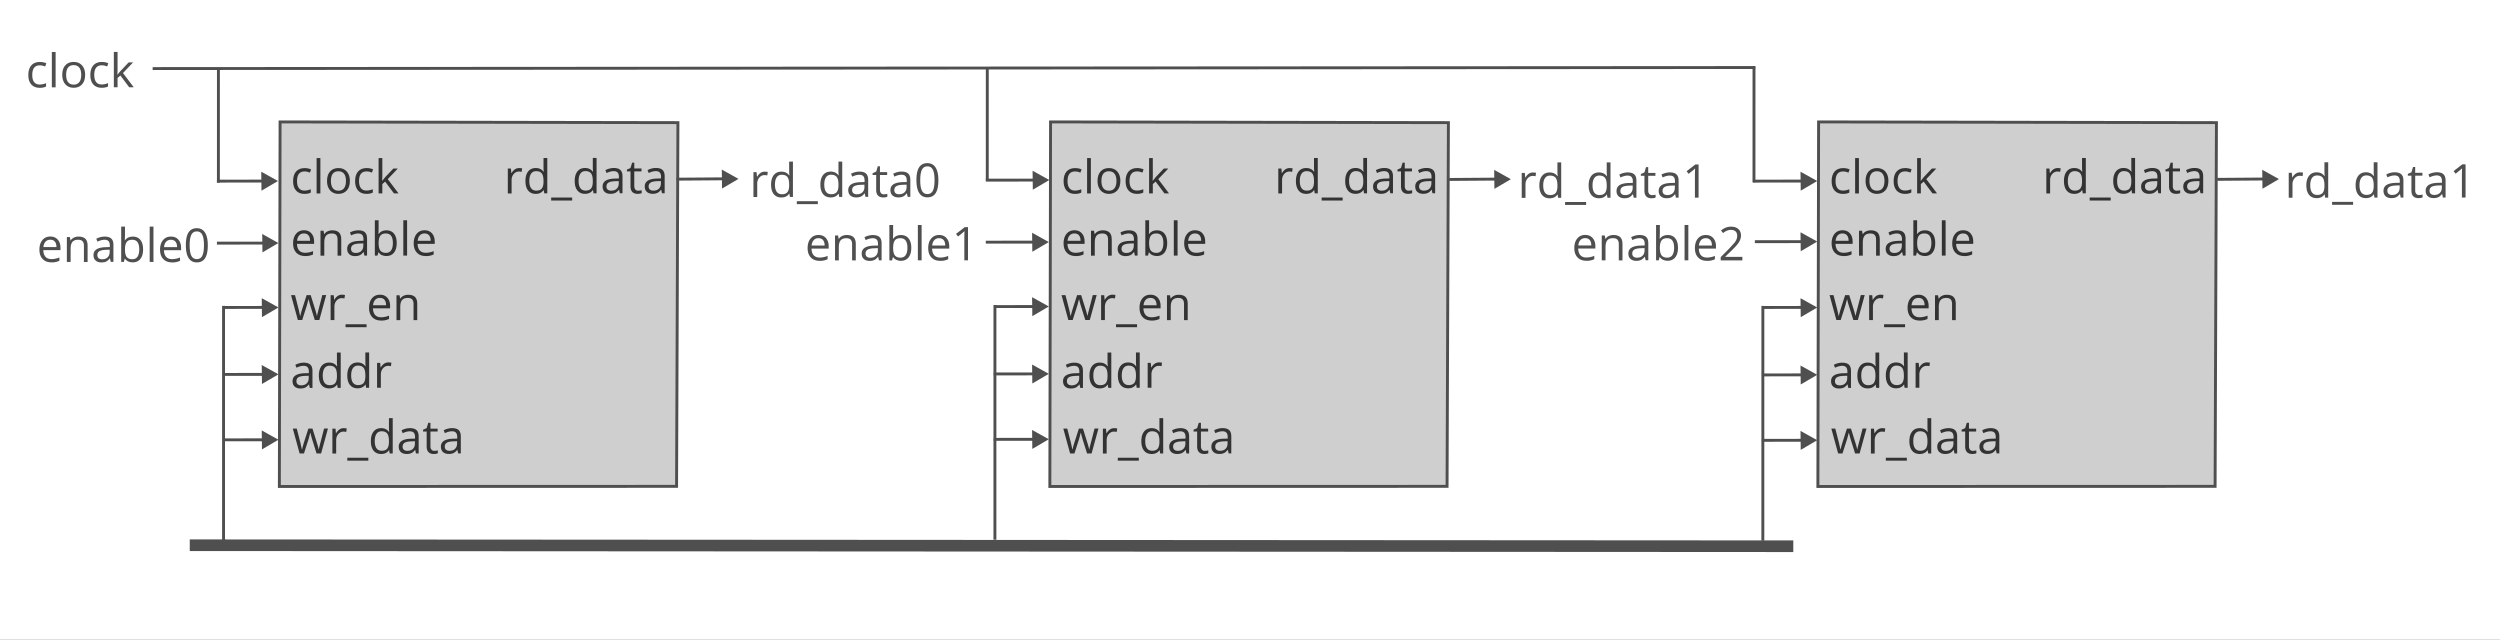 <?xml version="1.0" encoding="UTF-8"?> <svg xmlns="http://www.w3.org/2000/svg" xmlns:xlink="http://www.w3.org/1999/xlink" xmlns:v="https://vecta.io/nano" width="860" height="220"><rect width="100%" height="100%" fill="#808080" stroke="none"/><style>.B{fill:#cfcfcf}.C{stroke:#4f4f4f}.D{fill:#4f4f4f}.E{stroke-width:1.007}</style><path d="M862.28 60.656c-4.625 1.7-6.67 4.27-6.67 8.36.09 4.447 1.6 6.048 9.072 9.784 5.07 2.5 6.582 3.647 6.76 5.337.267 1.334-.267 2.668-1.245 3.38-1.868 1.423-8.183 1.512-11.563.267-2.757-1.067-2.58-1.156-3.38 1.957-.534 2.224-.267 2.5 2.757 3.29 10.673 3.024 19.835-.89 19.835-8.272-.09-4.892-1.6-6.67-9.16-10.318-5.07-2.402-6.493-3.558-6.67-5.248-.623-3.914 5.16-5.87 10.85-3.647 2.046.712 2.313.623 2.846-1.423.356-1.245.267-2.58-.178-3.024-1.6-1.512-9.606-1.78-13.253-.445z"></path><path d="M0 0h860v220H0z" fill="#fff"></path><path d="M96.35 41.937l136.856.25-.463 125.118-136.64.046.247-125.414z" class="B C E"></path><g fill="#333"><use xlink:href="#B"></use><use xlink:href="#C"></use><use xlink:href="#D"></use><use xlink:href="#E"></use><use xlink:href="#F"></use><use xlink:href="#G"></use></g><path d="M361.396 41.937l136.856.25-.463 125.118-136.64.046.247-125.414z" class="B C E"></path><g fill="#333"><use xlink:href="#B" x="265.047"></use><use xlink:href="#C" x="265.047"></use><use xlink:href="#D" x="265.047"></use><path d="M371.614 133.465l-.26-1.22h-.06c-.427.54-.853.903-1.28 1.1-.42.193-.95.3-1.6.3-.847 0-1.5-.22-2-.66-.487-.44-.73-1.063-.73-1.87 0-1.727 1.383-2.633 4.15-2.72l1.46-.04v-.53c0-.673-.147-1.17-.44-1.5-.287-.32-.747-.48-1.38-.48-.713 0-1.523.217-2.43.65l-.4-1c.42-.227.88-.407 1.38-.54.507-.127 1-.2 1.5-.2 1.027 0 1.783.227 2.27.68.493.453.74 1.18.74 2.18v5.84h-.96m-2.93-.9c.807 0 1.44-.223 1.9-.67.46-.44.7-1.06.7-1.86v-.77l-1.3.05c-1.033.04-1.777.2-2.23.48-.46.287-.7.73-.7 1.33 0 .467.143.823.43 1.07s.683.37 1.2.37zm12.385-.24H381c-.6.873-1.493 1.3-2.68 1.3-1.12 0-1.993-.383-2.62-1.15-.62-.767-.93-1.857-.93-3.27s.313-2.5.94-3.3c.62-.78 1.5-1.17 2.6-1.17 1.16 0 2.05.423 2.67 1.27h.1l-.06-.62-.03-.6v-3.5h1.3v12.16h-1.05l-.18-1.15m-2.6.22c.887 0 1.53-.24 1.93-.72.393-.487.6-1.263.6-2.33v-.28c0-1.213-.2-2.08-.6-2.6-.407-.513-1.053-.77-1.94-.77-.76 0-1.34.293-1.74.88-.407.593-.6 1.43-.6 2.5 0 1.093.2 1.917.6 2.47.407.56.997.84 1.77.84zm12.39-.22h-.07c-.6.873-1.493 1.3-2.68 1.3-1.12 0-1.993-.383-2.62-1.15-.62-.767-.93-1.857-.93-3.27s.313-2.5.94-3.3c.62-.78 1.5-1.17 2.6-1.17 1.16 0 2.05.423 2.67 1.27h.1l-.06-.62-.03-.6v-3.5h1.3v12.16h-1.05l-.18-1.15m-2.6.22c.887 0 1.53-.24 1.93-.72.393-.487.6-1.263.6-2.33v-.28c0-1.213-.2-2.08-.6-2.6-.407-.513-1.053-.77-1.94-.77-.76 0-1.34.293-1.74.88-.407.593-.6 1.43-.6 2.5 0 1.093.2 1.917.6 2.47.407.56.997.84 1.77.84zm10.47-7.8c.38 0 .72.03 1.02.1l-.17 1.2c-.36-.08-.673-.12-.94-.12-.693 0-1.287.28-1.78.84-.493.567-.74 1.27-.74 2.1v4.6h-1.3v-8.56h1.07l.14 1.58h.07c.313-.553.693-.983 1.14-1.3a2.63 2.63 0 0 1 1.48-.45z"></path><use xlink:href="#F" x="265.046"></use><use xlink:href="#G" x="265.047"></use></g><path d="M625.6 41.937l136.856.25-.463 125.118-136.64.046.247-125.414z" class="B C E"></path><g fill="#333"><use xlink:href="#B" x="529.251"></use><use xlink:href="#C" x="529.251"></use><use xlink:href="#D" x="529.251"></use><use xlink:href="#E" x="529.251"></use><use xlink:href="#F" x="529.25"></use><use xlink:href="#G" x="529.251"></use></g><g class="B C"><path d="M232.727 61.632l16.553-.125m92.724 43.956l16.928-.02m-17.095 23.197l16.928-.02m-16.928 22.52l16.928-.02M76.92 105.767l16.928-.02m-17.094 23.06l16.928-.02m-16.928 22.52l16.928-.02m512.572-45.52l16.928-.02m-17.095 23.227l16.928-.02m-16.928 22.52l16.928-.02m-20.01-89.147l17.595-.02m-281.484-.313l16.928-.02" paint-order="stroke"></path><path d="M74.62 62.307l16.928-.02M76.9 185.977v-80.762m265.35 80.465l.01-80.762m264.157 81.094l.01-80.762" paint-order="stroke"></path></g><g class="D"><use xlink:href="#H"></use><use xlink:href="#H" y="23.15"></use><use xlink:href="#H" y="45.65"></use><use xlink:href="#H" x="-264.333" y="-0.35"></use><use xlink:href="#H" x="-264.333" y="22.818"></use><use xlink:href="#H" x="-264.333" y="45.318"></use><use xlink:href="#H" x="-529.333" y="-0.015"></use><use xlink:href="#H" x="-529.333" y="22.985"></use><use xlink:href="#H" x="-529.333" y="45.485"></use><use xlink:href="#H" y="-22.682"></use><use xlink:href="#H" y="-43.515"></use><path d="M519.737 61.638L514 58.442l.075 6.524 5.67-3.328m-265.7-.1L248.3 58.34l.075 6.524 5.67-3.328"></path><use xlink:href="#H" x="-264.166" y="-43.85"></use><use xlink:href="#H" x="-264.333" y="-22.515"></use><use xlink:href="#H" x="-529.5" y="-43.515"></use><path d="M95.787 83.598l-5.58-3.103.073 6.334 5.505-3.23M263.1 59.064a5.23 5.23 0 0 1 1.02.09l-.17 1.2c-.36-.08-.673-.12-.94-.12-.693 0-1.287.28-1.78.84-.493.567-.74 1.27-.74 2.1v4.6h-1.3v-8.56h1.07l.14 1.58h.07c.313-.553.693-.983 1.14-1.3a2.63 2.63 0 0 1 1.48-.45zm8.45 7.57h-.07c-.6.873-1.493 1.3-2.68 1.3-1.12 0-1.993-.383-2.62-1.15-.62-.767-.93-1.857-.93-3.27s.313-2.5.94-3.3c.62-.78 1.5-1.17 2.6-1.17 1.16 0 2.05.423 2.67 1.27h.1l-.06-.62-.03-.6v-3.5h1.3v12.16h-1.05l-.18-1.15m-2.6.22c.887 0 1.53-.24 1.93-.72.393-.487.6-1.263.6-2.33v-.28c0-1.213-.2-2.08-.6-2.6-.407-.513-1.053-.77-1.94-.77-.76 0-1.34.293-1.74.88-.407.593-.6 1.43-.6 2.5 0 1.093.2 1.917.6 2.47.407.56.997.84 1.77.84zm12.4 3.4h-7.23v-1.02h7.23v1.02zm7.17-3.6h-.07c-.6.873-1.493 1.3-2.68 1.3-1.12 0-1.993-.383-2.62-1.15-.62-.767-.93-1.857-.93-3.27s.313-2.5.94-3.3c.62-.78 1.5-1.17 2.6-1.17 1.16 0 2.05.423 2.67 1.27h.1l-.06-.62-.03-.6v-3.5h1.3v12.16h-1.05l-.18-1.15m-2.6.22c.887 0 1.53-.24 1.93-.72.393-.487.6-1.263.6-2.33v-.28c0-1.213-.2-2.08-.6-2.6-.407-.513-1.053-.77-1.94-.77-.76 0-1.34.293-1.74.88-.407.593-.6 1.43-.6 2.5 0 1.093.2 1.917.6 2.47.407.56.997.84 1.77.84zm11.83.93l-.26-1.22h-.06c-.427.54-.853.903-1.28 1.1-.42.193-.95.3-1.6.3-.847 0-1.5-.22-2-.66-.487-.44-.73-1.063-.73-1.87 0-1.727 1.383-2.633 4.15-2.72l1.46-.04v-.53c0-.673-.147-1.17-.44-1.5-.287-.32-.747-.48-1.38-.48-.713 0-1.523.217-2.43.65l-.4-1c.42-.227.88-.407 1.38-.54.507-.127 1-.2 1.5-.2 1.027 0 1.783.227 2.27.68.493.453.74 1.18.74 2.18v5.84h-.96m-2.93-.9c.807 0 1.44-.223 1.9-.67.46-.44.7-1.06.7-1.86v-.77l-1.3.05c-1.033.04-1.777.2-2.23.48-.46.287-.7.73-.7 1.33 0 .467.143.823.43 1.07s.683.37 1.2.37zm9.325 0a4.27 4.27 0 0 0 .66-.05l.5-.1v1c-.14.067-.347.123-.62.17a4.4 4.4 0 0 1-.74.07c-1.653 0-2.48-.873-2.48-2.62v-5.1h-1.23v-.63l1.23-.54.55-1.83h.75v2h2.48v1h-2.48v5.03c0 .52.12.917.36 1.2.247.28.583.42 1 .42zm8.146.9l-.26-1.22h-.06c-.427.54-.853.903-1.28 1.1-.42.193-.95.3-1.6.3-.847 0-1.5-.22-2-.66-.487-.44-.73-1.063-.73-1.87 0-1.727 1.383-2.633 4.15-2.72l1.46-.04v-.53c0-.673-.147-1.17-.44-1.5-.287-.32-.747-.48-1.38-.48-.713 0-1.523.217-2.43.65l-.4-1c.42-.227.88-.407 1.38-.54.507-.127 1-.2 1.5-.2 1.027 0 1.783.227 2.27.68.493.453.74 1.18.74 2.18v5.84h-.96m-2.93-.9c.807 0 1.44-.223 1.9-.67.46-.44.7-1.06.7-1.86v-.77l-1.3.05c-1.033.04-1.777.2-2.23.48-.46.287-.7.73-.7 1.33 0 .467.143.823.43 1.07s.683.37 1.2.37zm13.535-4.82c0 1.973-.3 3.45-.93 4.43-.627.973-1.58 1.46-2.86 1.46-1.227 0-2.16-.5-2.8-1.5s-.96-2.463-.96-4.4c0-1.987.3-3.463.93-4.43.62-.96 1.563-1.44 2.83-1.44 1.24 0 2.183.503 2.83 1.5.64 1 .96 2.453.96 4.36m-6.24 0c0 1.667.197 2.877.6 3.63.387.76 1.007 1.14 1.86 1.14.867 0 1.493-.383 1.88-1.15.387-.773.58-1.98.58-3.62s-.193-2.84-.58-3.6c-.387-.767-1.013-1.15-1.88-1.15-.853 0-1.473.377-1.86 1.13-.393.753-.6 1.96-.6 3.62zm-34.64 27.736c-1.267 0-2.263-.387-3-1.16s-1.1-1.843-1.1-3.2c0-1.38.34-2.477 1.02-3.3s1.593-1.22 2.74-1.22c1.073 0 1.92.353 2.54 1.06.627.707.94 1.637.94 2.8v.82h-5.9c.027 1.007.28 1.77.76 2.3.487.52 1.167.78 2.04.78.92 0 1.83-.2 2.73-.57v1.15c-.453.2-.887.343-1.3.43-.407.087-.9.13-1.48.13m-.35-7.8c-.687 0-1.233.223-1.64.67-.413.447-.657 1.067-.73 1.86h4.48c0-.82-.183-1.447-.55-1.88-.36-.433-.88-.65-1.56-.65zm11.563 7.63v-5.54c0-.7-.157-1.22-.47-1.56-.32-.347-.817-.52-1.5-.52-.9 0-1.557.243-1.97.73-.42.487-.63 1.287-.63 2.4v4.5h-1.3V81h1.05l.2 1.17h.06a2.68 2.68 0 0 1 1.12-.98 3.61 3.61 0 0 1 1.6-.35c1.033 0 1.8.25 2.33.75.52.493.78 1.287.78 2.38v5.6h-1.3zm9.227 0l-.26-1.22h-.06c-.427.54-.853.903-1.28 1.1-.42.193-.95.3-1.6.3-.847 0-1.5-.22-2-.66-.487-.44-.73-1.063-.73-1.87 0-1.727 1.383-2.633 4.15-2.72l1.46-.04v-.53c0-.673-.147-1.17-.44-1.5-.287-.32-.747-.48-1.38-.48-.713 0-1.523.217-2.43.65l-.4-1c.42-.227.88-.407 1.38-.54.507-.127 1-.2 1.5-.2 1.027 0 1.783.227 2.27.68.493.453.74 1.18.74 2.18v5.84h-.96m-2.93-.9c.807 0 1.44-.223 1.9-.67.46-.44.7-1.06.7-1.86v-.77l-1.3.05c-1.033.04-1.777.2-2.23.48-.46.287-.7.73-.7 1.33 0 .467.143.823.43 1.07s.683.37 1.2.37zm10.545-7.8c1.127 0 2 .383 2.62 1.15s.93 1.853.93 3.26-.313 2.5-.94 3.28-1.497 1.17-2.6 1.17c-.56 0-1.07-.103-1.53-.3s-.847-.523-1.16-.95h-.1l-.28 1.1h-.92V77.4h1.3v2.96l-.06 1.78h.06c.607-.853 1.503-1.28 2.7-1.28m-.2 1.08c-.887 0-1.523.253-1.9.76-.393.513-.6 1.37-.6 2.57 0 1.207.2 2.067.6 2.58.407.52 1.05.78 1.93.78.8 0 1.393-.3 1.78-.87.393-.58.6-1.413.6-2.5 0-1.12-.197-1.953-.6-2.5-.387-.547-1-.82-1.8-.82zm7.3 7.62h-1.3V77.4h1.3v12.16zm6.365.16c-1.267 0-2.263-.387-3-1.16s-1.1-1.843-1.1-3.2c0-1.38.34-2.477 1.02-3.3s1.593-1.22 2.74-1.22c1.073 0 1.92.353 2.54 1.06.627.707.94 1.637.94 2.8v.82h-5.9c.027 1.007.28 1.77.76 2.3.487.52 1.167.78 2.04.78.92 0 1.83-.2 2.73-.57v1.15c-.453.2-.887.343-1.3.43-.407.087-.9.13-1.48.13m-.35-7.8c-.687 0-1.233.223-1.64.67-.413.447-.657 1.067-.73 1.86h4.48c0-.82-.183-1.447-.55-1.88-.36-.433-.88-.65-1.56-.65zM333 89.56h-1.27v-8.14l.06-1.92-.36.34-1.86 1.52-.7-.9 3.02-2.33h1.1v11.42z"></path></g><path d="M65.275 187.556l551.62.35" stroke-width="4" paint-order="stroke" class="B C"></path><path d="M545.664 89.7c-1.267 0-2.263-.387-3-1.16s-1.1-1.843-1.1-3.2c0-1.38.34-2.477 1.02-3.3s1.593-1.22 2.74-1.22c1.073 0 1.92.353 2.54 1.06.627.707.94 1.637.94 2.8v.82h-5.9c.027 1.007.28 1.77.76 2.3.487.52 1.167.78 2.04.78.92 0 1.83-.2 2.73-.57v1.15c-.453.2-.887.343-1.3.43-.407.087-.9.13-1.48.13m-.35-7.8c-.687 0-1.233.223-1.64.67-.413.447-.657 1.067-.73 1.86h4.48c0-.82-.183-1.447-.55-1.88-.36-.433-.88-.65-1.56-.65zm11.563 7.63v-5.54c0-.7-.157-1.22-.47-1.56-.32-.347-.817-.52-1.5-.52-.9 0-1.557.243-1.97.73-.42.487-.63 1.287-.63 2.4v4.5h-1.3V81h1.05l.2 1.17h.06a2.68 2.68 0 0 1 1.12-.98 3.61 3.61 0 0 1 1.6-.35c1.033 0 1.8.25 2.33.75.52.493.78 1.287.78 2.38v5.6h-1.3zm9.227 0l-.26-1.22h-.06c-.427.54-.853.903-1.28 1.1-.42.193-.95.3-1.6.3-.847 0-1.5-.22-2-.66-.487-.44-.73-1.063-.73-1.87 0-1.727 1.383-2.633 4.15-2.72l1.46-.04v-.53c0-.673-.147-1.17-.44-1.5-.287-.32-.747-.48-1.38-.48-.713 0-1.523.217-2.43.65l-.4-1c.42-.227.88-.407 1.38-.54.507-.127 1-.2 1.5-.2 1.027 0 1.783.227 2.27.68.493.453.74 1.18.74 2.18v5.84h-.96m-2.93-.9c.807 0 1.44-.223 1.9-.67.46-.44.7-1.06.7-1.86v-.77l-1.3.05c-1.033.04-1.777.2-2.23.48-.46.287-.7.73-.7 1.33 0 .467.143.823.43 1.07s.683.37 1.2.37zm10.545-7.8c1.127 0 2 .383 2.62 1.15s.93 1.853.93 3.26-.313 2.5-.94 3.28-1.497 1.17-2.6 1.17c-.56 0-1.07-.103-1.53-.3s-.847-.523-1.16-.95h-.1l-.28 1.1h-.92V77.4h1.3v2.96l-.06 1.78h.06c.607-.853 1.503-1.28 2.7-1.28m-.2 1.08c-.887 0-1.523.253-1.9.76-.393.513-.6 1.37-.6 2.57 0 1.207.2 2.067.6 2.58.407.52 1.05.78 1.93.78.8 0 1.393-.3 1.78-.87.393-.58.6-1.413.6-2.5 0-1.12-.197-1.953-.6-2.5-.387-.547-1-.82-1.8-.82zm7.3 7.62h-1.3V77.4h1.3v12.16zm6.365.16c-1.267 0-2.263-.387-3-1.16s-1.1-1.843-1.1-3.2c0-1.38.34-2.477 1.02-3.3s1.593-1.22 2.74-1.22c1.073 0 1.92.353 2.54 1.06.627.707.94 1.637.94 2.8v.82h-5.9c.027 1.007.28 1.77.76 2.3.487.52 1.167.78 2.04.78.92 0 1.83-.2 2.73-.57v1.15c-.453.2-.887.343-1.3.43-.407.087-.9.13-1.48.13m-.35-7.8c-.687 0-1.233.223-1.64.67-.413.447-.657 1.067-.73 1.86h4.48c0-.82-.183-1.447-.55-1.88-.36-.433-.88-.65-1.56-.65zm12.623 7.63h-7.5v-1.12l3-3.02 1.8-2c.293-.393.513-.777.66-1.15a3.28 3.28 0 0 0 .22-1.21c0-.613-.187-1.097-.56-1.45-.367-.36-.88-.54-1.54-.54-.473 0-.92.08-1.34.24-.427.153-.9.437-1.42.85l-.7-.88c1.053-.88 2.2-1.32 3.44-1.32 1.073 0 1.913.277 2.52.83.607.547.9 1.283.9 2.2 0 .727-.2 1.443-.6 2.15-.407.707-1.17 1.603-2.3 2.7l-2.5 2.44v.07h5.88v1.2zm-72.035-30.224a5.23 5.23 0 0 1 1.02.09l-.17 1.2c-.36-.08-.673-.12-.94-.12-.693 0-1.287.28-1.78.84-.493.567-.74 1.27-.74 2.1v4.6h-1.3v-8.56h1.07l.14 1.58h.07c.313-.553.693-.983 1.14-1.3a2.63 2.63 0 0 1 1.48-.45zm8.45 7.57h-.07c-.6.873-1.493 1.3-2.68 1.3-1.12 0-1.993-.383-2.62-1.15-.62-.767-.93-1.857-.93-3.27s.313-2.5.94-3.3c.62-.78 1.5-1.17 2.6-1.17 1.16 0 2.05.423 2.67 1.27h.1l-.06-.62-.03-.6v-3.5h1.3v12.16H536l-.18-1.15m-2.6.22c.887 0 1.53-.24 1.93-.72.393-.487.6-1.263.6-2.33v-.28c0-1.213-.2-2.08-.6-2.6-.407-.513-1.053-.77-1.94-.77-.76 0-1.34.293-1.74.88-.407.593-.6 1.43-.6 2.5 0 1.093.2 1.917.6 2.47.407.56.997.84 1.77.84zm12.4 3.4h-7.23v-1.02h7.23v1.02zm7.17-3.6h-.07c-.6.873-1.493 1.3-2.68 1.3-1.12 0-1.993-.383-2.62-1.15-.62-.767-.93-1.857-.93-3.27s.313-2.5.94-3.3c.62-.78 1.5-1.17 2.6-1.17 1.16 0 2.05.423 2.67 1.27h.1l-.06-.62-.03-.6v-3.5h1.3v12.16h-1.05l-.18-1.15m-2.6.22c.887 0 1.53-.24 1.93-.72.393-.487.6-1.263.6-2.33v-.28c0-1.213-.2-2.08-.6-2.6-.407-.513-1.053-.77-1.94-.77-.76 0-1.34.293-1.74.88-.407.593-.6 1.43-.6 2.5 0 1.093.2 1.917.6 2.47.407.56.997.84 1.77.84zm11.83.93l-.26-1.22h-.06c-.427.54-.853.903-1.28 1.1-.42.193-.95.3-1.6.3-.847 0-1.5-.22-2-.66-.487-.44-.73-1.063-.73-1.87 0-1.727 1.383-2.633 4.15-2.72l1.46-.04v-.53c0-.673-.147-1.17-.44-1.5-.287-.32-.747-.48-1.38-.48-.713 0-1.523.217-2.43.65l-.4-1c.42-.227.88-.407 1.38-.54.507-.127 1-.2 1.5-.2 1.027 0 1.783.227 2.27.68.493.453.74 1.18.74 2.18v5.84h-.96m-2.93-.9c.807 0 1.44-.223 1.9-.67.46-.44.7-1.06.7-1.86v-.77l-1.3.05c-1.033.04-1.777.2-2.23.48-.46.287-.7.73-.7 1.33 0 .467.143.823.43 1.07s.683.37 1.2.37zm9.325 0a4.27 4.27 0 0 0 .66-.05l.5-.1v1c-.14.067-.347.123-.62.17a4.4 4.4 0 0 1-.74.07c-1.653 0-2.48-.873-2.48-2.62v-5.1h-1.23v-.63l1.23-.54.55-1.83h.75v2h2.48v1h-2.48v5.03c0 .52.12.917.36 1.2.247.28.583.42 1 .42zm8.146.9l-.26-1.22h-.06c-.427.54-.853.903-1.28 1.1-.42.193-.95.3-1.6.3-.847 0-1.5-.22-2-.66-.487-.44-.73-1.063-.73-1.87 0-1.727 1.383-2.633 4.15-2.72l1.46-.04v-.53c0-.673-.147-1.17-.44-1.5-.287-.32-.747-.48-1.38-.48-.713 0-1.523.217-2.43.65l-.4-1c.42-.227.88-.407 1.38-.54.507-.127 1-.2 1.5-.2 1.027 0 1.783.227 2.27.68.493.453.74 1.18.74 2.18v5.84h-.96m-2.93-.9c.807 0 1.44-.223 1.9-.67.46-.44.7-1.06.7-1.86v-.77l-1.3.05c-1.033.04-1.777.2-2.23.48-.46.287-.7.73-.7 1.33 0 .467.143.823.43 1.07s.683.37 1.2.37zm10.775.9h-1.27v-8.14l.06-1.92-.36.34-1.86 1.52-.7-.9 3.02-2.33h1.1v11.42z" class="D"></path><g class="B C"><path d="M339.115 83.307l16.928-.02m142.45-21.554l16.553-.125" paint-order="stroke"></path><path d="M603.67 83.14l16.928-.02m-545.978.52l16.928-.02" paint-order="stroke"></path></g><g class="D"><path d="M17.663 90.248c-1.267 0-2.263-.387-3-1.16-.733-.773-1.1-1.843-1.1-3.2 0-1.38.34-2.477 1.02-3.3s1.593-1.22 2.74-1.22c1.073 0 1.92.353 2.54 1.06.627.707.94 1.637.94 2.8v.82h-5.9c.027 1.007.28 1.77.76 2.3.487.52 1.167.78 2.04.78.92 0 1.83-.2 2.73-.57v1.15c-.453.2-.887.343-1.3.43-.407.087-.9.13-1.48.13m-.35-7.8c-.687 0-1.233.223-1.64.67-.413.447-.657 1.067-.73 1.86h4.48c0-.82-.183-1.447-.55-1.88-.36-.433-.88-.65-1.56-.65zm11.563 7.63v-5.54c0-.7-.157-1.22-.47-1.56-.32-.347-.817-.52-1.5-.52-.9 0-1.557.243-1.97.73-.42.487-.63 1.287-.63 2.4v4.5h-1.3v-8.56h1.05l.2 1.17h.06a2.68 2.68 0 0 1 1.12-.98 3.61 3.61 0 0 1 1.6-.35c1.033 0 1.8.25 2.33.75.52.493.78 1.287.78 2.38v5.6h-1.3zm9.227 0l-.26-1.22h-.06c-.427.54-.853.903-1.28 1.1-.42.193-.95.3-1.6.3-.847 0-1.5-.22-2-.66-.487-.44-.73-1.063-.73-1.87 0-1.727 1.383-2.633 4.15-2.72l1.46-.04v-.53c0-.673-.147-1.17-.44-1.5-.287-.32-.747-.48-1.38-.48-.713 0-1.523.217-2.43.65l-.4-1c.42-.227.88-.407 1.38-.54.507-.127 1-.2 1.5-.2 1.027 0 1.783.227 2.27.68.493.453.74 1.18.74 2.18v5.84h-.96m-2.93-.9c.807 0 1.44-.223 1.9-.67.46-.44.7-1.06.7-1.86v-.77l-1.3.05c-1.033.04-1.777.2-2.23.48-.46.287-.7.73-.7 1.33 0 .467.143.823.43 1.07s.683.37 1.2.37zm10.545-7.8c1.127 0 2 .383 2.62 1.15s.93 1.853.93 3.26-.313 2.5-.94 3.28-1.497 1.17-2.6 1.17c-.56 0-1.07-.103-1.53-.3s-.847-.523-1.16-.95h-.1l-.28 1.1h-.92v-12.16h1.3v2.96l-.06 1.78h.06c.607-.853 1.503-1.28 2.7-1.28m-.2 1.08c-.887 0-1.523.253-1.9.76-.393.513-.6 1.37-.6 2.57 0 1.207.2 2.067.6 2.58.407.52 1.05.78 1.93.78.8 0 1.393-.3 1.78-.87.393-.58.6-1.413.6-2.5 0-1.12-.197-1.953-.6-2.5-.387-.547-1-.82-1.8-.82zm7.3 7.62h-1.3v-12.16h1.3v12.16zm6.365.16c-1.267 0-2.263-.387-3-1.16-.733-.773-1.1-1.843-1.1-3.2 0-1.38.34-2.477 1.02-3.3s1.593-1.22 2.74-1.22c1.073 0 1.92.353 2.54 1.06.627.707.94 1.637.94 2.8v.82h-5.9c.027 1.007.28 1.77.76 2.3.487.52 1.167.78 2.04.78.92 0 1.83-.2 2.73-.57v1.15c-.453.2-.887.343-1.3.43-.407.087-.9.13-1.48.13m-.35-7.8c-.687 0-1.233.223-1.64.67-.413.447-.657 1.067-.73 1.86h4.48c0-.82-.183-1.447-.55-1.88-.36-.433-.88-.65-1.56-.65zm12.683 1.9c0 1.973-.3 3.45-.93 4.43-.627.973-1.58 1.46-2.86 1.46-1.227 0-2.16-.5-2.8-1.5s-.96-2.463-.96-4.4c0-1.987.3-3.463.93-4.43.62-.96 1.563-1.44 2.83-1.44 1.24 0 2.183.503 2.83 1.5.64 1 .96 2.453.96 4.36m-6.24 0c0 1.667.197 2.877.6 3.63.387.76 1.007 1.14 1.86 1.14.867 0 1.493-.383 1.88-1.15.387-.773.58-1.98.58-3.62s-.193-2.84-.58-3.6c-.387-.767-1.013-1.15-1.88-1.15-.853 0-1.473.377-1.86 1.13-.393.753-.6 1.96-.6 3.62z"></path><use xlink:href="#H" x="158.838" y="-44.178"></use><path d="M791.233 59.3a5.23 5.23 0 0 1 1.02.09l-.17 1.2c-.36-.08-.673-.12-.94-.12-.693 0-1.287.28-1.78.84-.493.567-.74 1.27-.74 2.1v4.6h-1.3v-8.56h1.07l.14 1.58h.07c.313-.553.693-.983 1.14-1.3a2.63 2.63 0 0 1 1.48-.45zm8.45 7.57h-.07c-.6.873-1.493 1.3-2.68 1.3-1.12 0-1.993-.383-2.62-1.15-.62-.767-.93-1.857-.93-3.27s.313-2.5.94-3.3c.62-.78 1.5-1.17 2.6-1.17 1.16 0 2.05.423 2.67 1.27h.1l-.06-.62-.03-.6v-3.5h1.3v12.16h-1.05l-.18-1.15m-2.6.22c.887 0 1.53-.24 1.93-.72.393-.487.6-1.263.6-2.33v-.28c0-1.213-.2-2.08-.6-2.6-.407-.513-1.053-.77-1.94-.77-.76 0-1.34.293-1.74.88-.407.593-.6 1.43-.6 2.5 0 1.093.2 1.917.6 2.47.407.56.997.84 1.77.84zm12.39 3.4h-7.23v-1.02h7.23v1.02zm7.17-3.6h-.07c-.6.873-1.493 1.3-2.68 1.3-1.12 0-1.993-.383-2.62-1.15-.62-.767-.93-1.857-.93-3.27s.313-2.5.94-3.3c.62-.78 1.5-1.17 2.6-1.17 1.16 0 2.05.423 2.67 1.27h.1l-.06-.62-.03-.6v-3.5h1.3v12.16h-1.05l-.18-1.15m-2.6.22c.887 0 1.53-.24 1.93-.72.393-.487.6-1.263.6-2.33v-.28c0-1.213-.2-2.08-.6-2.6-.407-.513-1.053-.77-1.94-.77-.76 0-1.34.293-1.74.88-.407.593-.6 1.43-.6 2.5 0 1.093.2 1.917.6 2.47.407.56.997.84 1.77.84zm11.83.93l-.26-1.22h-.06c-.427.54-.853.903-1.28 1.1-.42.193-.95.3-1.6.3-.847 0-1.5-.22-2-.66-.487-.44-.73-1.063-.73-1.87 0-1.727 1.383-2.633 4.15-2.72l1.46-.04v-.53c0-.673-.147-1.17-.44-1.5-.287-.32-.747-.48-1.38-.48-.713 0-1.523.217-2.43.65l-.4-1c.42-.227.88-.407 1.38-.54.507-.127 1-.2 1.5-.2 1.027 0 1.783.227 2.27.68.493.453.74 1.18.74 2.18v5.84h-.96m-2.93-.9c.807 0 1.44-.223 1.9-.67.46-.44.7-1.06.7-1.86v-.77l-1.3.05c-1.033.04-1.777.2-2.23.48-.46.287-.7.73-.7 1.33 0 .467.143.823.43 1.07s.683.37 1.2.37zm9.325 0a4.27 4.27 0 0 0 .66-.05l.5-.1v1c-.14.067-.347.123-.62.17s-.52.07-.74.07c-1.653 0-2.48-.873-2.48-2.62v-5.1h-1.23v-.63l1.23-.54.55-1.83h.75v2h2.48v1h-2.48v5.03c0 .52.12.917.36 1.2.247.28.583.42 1 .42zm8.146.9l-.26-1.22h-.06c-.427.54-.853.903-1.28 1.1-.42.193-.95.3-1.6.3-.847 0-1.5-.22-2-.66-.487-.44-.73-1.063-.73-1.87 0-1.727 1.383-2.633 4.15-2.72l1.46-.04v-.53c0-.673-.147-1.17-.44-1.5-.287-.32-.747-.48-1.38-.48-.713 0-1.523.217-2.43.65l-.4-1c.42-.227.88-.407 1.38-.54.507-.127 1-.2 1.5-.2 1.027 0 1.783.227 2.27.68.493.453.74 1.18.74 2.18v5.84h-.96m-2.93-.9c.807 0 1.44-.223 1.9-.67.46-.44.7-1.06.7-1.86v-.77l-1.3.05c-1.033.04-1.777.2-2.23.48-.46.287-.7.73-.7 1.33 0 .467.143.823.43 1.07s.683.37 1.2.37zm10.775.9h-1.27v-8.14l.06-1.92-.36.34-1.86 1.52-.7-.9 3.02-2.33h1.1v11.42z"></path></g><g class="B C"><path d="M762.715 61.698l16.553-.125M52.513 23.584L603.8 23.23" paint-order="stroke"></path><path d="M603.366 62.7l.01-39.93M339.62 61.967l.01-38.93m-264.5 39.8l.01-38.93" paint-order="stroke"></path></g><path d="M13.65 30.204c-1.24 0-2.2-.383-2.88-1.15-.68-.76-1.02-1.84-1.02-3.24 0-1.433.343-2.54 1.03-3.32.693-.78 1.677-1.17 2.95-1.17.413 0 .827.043 1.24.13.407.093.73.2.97.32l-.4 1.1a6.78 6.78 0 0 0-.94-.29c-.34-.073-.64-.1-.9-.1-1.74 0-2.6 1.1-2.6 3.33 0 1.053.213 1.86.64 2.42s1.057.84 1.9.84c.713 0 1.443-.153 2.2-.46v1.15c-.573.3-1.293.45-2.16.45zm5.484-.16h-1.3v-12.16h1.3v12.16zm10.145-4.3c0 1.393-.353 2.483-1.06 3.27-.7.787-1.67 1.18-2.9 1.18-.767 0-1.447-.18-2.04-.54s-1.053-.877-1.38-1.55c-.32-.673-.48-1.46-.48-2.36 0-1.393.35-2.48 1.05-3.26.693-.78 1.66-1.17 2.9-1.17 1.2 0 2.153.4 2.86 1.2.707.793 1.06 1.87 1.06 3.23m-6.53 0c0 1.093.22 1.927.66 2.5.433.573 1.077.86 1.93.86.847 0 1.5-.287 1.93-.86.44-.567.66-1.4.66-2.5 0-1.087-.22-1.913-.66-2.48s-1.1-.85-1.95-.85c-.847 0-1.487.28-1.92.84-.433.553-.65 1.383-.65 2.5zm12.22 4.45c-1.24 0-2.2-.383-2.88-1.15-.68-.76-1.02-1.84-1.02-3.24 0-1.433.343-2.54 1.03-3.32.693-.78 1.677-1.17 2.95-1.17.413 0 .827.043 1.24.13.407.093.73.2.97.32l-.4 1.1c-.287-.113-.6-.2-.94-.3-.34-.073-.64-.1-.9-.1-1.74 0-2.6 1.1-2.6 3.33 0 1.053.213 1.86.64 2.42s1.057.84 1.9.84c.713 0 1.443-.153 2.2-.46v1.15c-.573.3-1.293.45-2.16.45zm5.474-4.54c.22-.32.56-.737 1.02-1.25l2.77-2.93h1.53l-3.46 3.65 3.7 4.9h-1.57l-3.03-4.05-.97.85v3.2h-1.28v-12.16h1.28v6.45c0 .287-.023.73-.07 1.33h.07z" class="D"></path><defs><path id="B" d="M104.727 66.703c-1.24 0-2.2-.383-2.88-1.15-.68-.76-1.02-1.84-1.02-3.24 0-1.433.343-2.54 1.03-3.32.693-.78 1.677-1.17 2.95-1.17.413 0 .827.043 1.24.13.407.093.73.2.97.32l-.4 1.1c-.287-.113-.6-.2-.94-.3-.34-.073-.64-.1-.9-.1-1.74 0-2.6 1.1-2.6 3.33 0 1.053.213 1.86.64 2.42s1.057.84 1.9.84c.713 0 1.443-.153 2.2-.46v1.15c-.573.3-1.293.45-2.16.45zm5.484-.16h-1.3v-12.16h1.3v12.16zm10.145-4.3c0 1.393-.353 2.483-1.06 3.27-.7.787-1.67 1.18-2.9 1.18-.767 0-1.447-.18-2.04-.54s-1.053-.877-1.38-1.55c-.32-.673-.48-1.46-.48-2.36 0-1.393.35-2.48 1.05-3.26.693-.78 1.66-1.17 2.9-1.17 1.2 0 2.153.4 2.86 1.2.707.793 1.06 1.87 1.06 3.23m-6.53 0c0 1.093.22 1.927.66 2.5.433.573 1.077.86 1.93.86.847 0 1.5-.287 1.93-.86.44-.567.66-1.4.66-2.5 0-1.087-.22-1.913-.66-2.48s-1.1-.85-1.95-.85c-.847 0-1.487.28-1.92.84-.433.553-.65 1.383-.65 2.5zm12.22 4.45c-1.24 0-2.2-.383-2.88-1.15-.68-.76-1.02-1.84-1.02-3.24 0-1.433.343-2.54 1.03-3.32.693-.78 1.677-1.17 2.95-1.17.413 0 .827.043 1.24.13.407.093.73.2.97.32l-.4 1.1c-.287-.113-.6-.2-.94-.3-.34-.073-.64-.1-.9-.1-1.74 0-2.6 1.1-2.6 3.33 0 1.053.213 1.86.64 2.42s1.057.84 1.9.84c.713 0 1.443-.153 2.2-.46v1.15c-.573.3-1.293.45-2.16.45zm5.474-4.54c.22-.32.56-.737 1.02-1.25l2.77-2.93h1.53l-3.46 3.65 3.7 4.9h-1.57l-3.03-4.05-.97.85v3.2h-1.28v-12.16h1.28v6.45c0 .287-.023.73-.07 1.33h.07z"></path><path id="C" d="M104.917 88.08c-1.267 0-2.263-.387-3-1.16-.733-.773-1.1-1.843-1.1-3.2 0-1.38.34-2.477 1.02-3.3s1.593-1.22 2.74-1.22c1.073 0 1.92.353 2.54 1.06.627.707.94 1.637.94 2.8v.82h-5.9c.027 1.007.28 1.77.76 2.3.487.52 1.167.78 2.04.78.92 0 1.83-.2 2.73-.57v1.15c-.453.2-.887.343-1.3.43-.407.087-.9.13-1.48.13m-.35-7.8c-.687 0-1.233.223-1.64.67-.413.447-.657 1.067-.73 1.86h4.48c0-.82-.183-1.447-.55-1.88-.36-.433-.88-.65-1.56-.65zm11.563 7.63v-5.54c0-.7-.157-1.22-.47-1.56-.32-.347-.817-.52-1.5-.52-.9 0-1.557.243-1.97.73-.42.487-.63 1.287-.63 2.4v4.5h-1.3v-8.56h1.05l.2 1.17h.06c.267-.42.64-.747 1.12-.98s1.013-.35 1.6-.35c1.033 0 1.8.25 2.33.75.52.493.78 1.287.78 2.38v5.6h-1.3zm9.227 0l-.26-1.22h-.06c-.427.54-.853.903-1.28 1.1-.42.193-.95.3-1.6.3-.847 0-1.5-.22-2-.66-.487-.44-.73-1.063-.73-1.87 0-1.727 1.383-2.633 4.15-2.72l1.46-.04v-.53c0-.673-.147-1.17-.44-1.5-.287-.32-.747-.48-1.38-.48-.713 0-1.523.217-2.43.65l-.4-1c.42-.227.88-.407 1.38-.54.507-.127 1-.2 1.5-.2 1.027 0 1.783.227 2.27.68.493.453.74 1.18.74 2.18v5.84h-.96m-2.93-.9c.807 0 1.44-.223 1.9-.67.46-.44.7-1.06.7-1.86v-.77l-1.3.05c-1.033.04-1.777.2-2.23.48-.46.287-.7.73-.7 1.33 0 .467.143.823.43 1.07s.683.37 1.2.37zm10.545-7.8c1.127 0 2 .383 2.62 1.15s.93 1.853.93 3.26-.313 2.5-.94 3.28-1.497 1.17-2.6 1.17c-.56 0-1.07-.103-1.53-.3s-.847-.523-1.16-.95h-.1l-.28 1.1h-.92V75.76h1.3v2.96l-.06 1.78h.06c.607-.853 1.503-1.28 2.7-1.28m-.2 1.08c-.887 0-1.523.253-1.9.76-.393.513-.6 1.37-.6 2.57 0 1.207.2 2.067.6 2.58.407.52 1.05.78 1.93.78.8 0 1.393-.3 1.78-.87.393-.58.6-1.413.6-2.5 0-1.12-.197-1.953-.6-2.5-.387-.547-1-.82-1.8-.82zm7.3 7.62h-1.3V75.76h1.3v12.16zm6.365.16c-1.267 0-2.263-.387-3-1.16-.733-.773-1.1-1.843-1.1-3.2 0-1.38.34-2.477 1.02-3.3s1.593-1.22 2.74-1.22c1.073 0 1.92.353 2.54 1.06.627.707.94 1.637.94 2.8v.82h-5.9c.027 1.007.28 1.77.76 2.3.487.52 1.167.78 2.04.78.92 0 1.83-.2 2.73-.57v1.15c-.453.2-.887.343-1.3.43-.407.087-.9.13-1.48.13m-.35-7.8c-.687 0-1.233.223-1.64.67-.413.447-.657 1.067-.73 1.86h4.48c0-.82-.183-1.447-.55-1.88-.36-.433-.88-.65-1.56-.65z"></path><path id="D" d="M108.297 110.1l-1.57-5.02c-.1-.307-.287-1.007-.56-2.1h-.06l-.55 2.1-1.6 5h-1.5l-2.34-8.56h1.36l1.26 4.9.5 2.27h.06l.28-1.15.33-1.12 1.57-4.9h1.4l1.53 4.9c.287.9.483 1.653.6 2.26h.06c.02-.187.077-.477.17-.87l1.63-6.3h1.34l-2.36 8.56h-1.54zm9.35-8.72c.38 0 .72.03 1.02.1l-.17 1.2c-.36-.08-.673-.12-.94-.12-.693 0-1.287.28-1.78.84-.493.567-.74 1.27-.74 2.1v4.6h-1.3v-8.56h1.07l.14 1.58h.07c.313-.553.693-.983 1.14-1.3a2.63 2.63 0 0 1 1.48-.45zm8.45 11.18h-7.23v-1.02h7.23v1.02zm4.96-2.3c-1.267 0-2.263-.387-3-1.16-.733-.773-1.1-1.843-1.1-3.2 0-1.38.34-2.477 1.02-3.3s1.593-1.22 2.74-1.22c1.073 0 1.92.353 2.54 1.06.627.707.94 1.637.94 2.8v.82h-5.9c.027 1.007.28 1.77.76 2.3.487.52 1.167.78 2.04.78.92 0 1.83-.2 2.73-.57v1.15c-.453.2-.887.343-1.3.43-.407.087-.9.13-1.48.13m-.35-7.8c-.687 0-1.233.223-1.64.67-.413.447-.657 1.067-.73 1.86h4.48c0-.82-.183-1.447-.55-1.88-.36-.433-.88-.65-1.56-.65zm11.563 7.63v-5.54c0-.7-.157-1.22-.47-1.56-.32-.347-.817-.52-1.5-.52-.9 0-1.557.243-1.97.73-.42.487-.63 1.287-.63 2.4v4.5h-1.3v-8.56h1.05l.2 1.17h.06c.267-.42.64-.747 1.12-.98s1.013-.35 1.6-.35c1.033 0 1.8.25 2.33.75.52.493.78 1.287.78 2.38v5.6h-1.3z"></path><path id="E" d="M106.567 133.465l-.26-1.22h-.06c-.427.54-.853.903-1.28 1.1-.42.193-.95.3-1.6.3-.847 0-1.5-.22-2-.66-.487-.44-.73-1.063-.73-1.87 0-1.727 1.383-2.633 4.15-2.72l1.46-.04v-.53c0-.673-.147-1.17-.44-1.5-.287-.32-.747-.48-1.38-.48-.713 0-1.523.217-2.43.65l-.4-1c.42-.227.88-.407 1.38-.54.507-.127 1-.2 1.5-.2 1.027 0 1.783.227 2.27.68.493.453.74 1.18.74 2.18v5.84h-.96m-2.93-.9c.807 0 1.44-.223 1.9-.67.46-.44.7-1.06.7-1.86v-.77l-1.3.05c-1.033.04-1.777.2-2.23.48-.46.287-.7.73-.7 1.33 0 .467.143.823.43 1.07s.683.37 1.2.37zm12.385-.24h-.07c-.6.873-1.493 1.3-2.68 1.3-1.12 0-1.993-.383-2.62-1.15-.62-.767-.93-1.857-.93-3.27s.313-2.5.94-3.3c.62-.78 1.5-1.17 2.6-1.17 1.16 0 2.05.423 2.67 1.27h.1l-.06-.62-.03-.6v-3.5h1.3v12.16h-1.05l-.18-1.15m-2.6.22c.887 0 1.53-.24 1.93-.72.393-.487.6-1.263.6-2.33v-.28c0-1.213-.2-2.08-.6-2.6-.407-.513-1.053-.77-1.94-.77-.76 0-1.34.293-1.74.88-.407.593-.6 1.43-.6 2.5 0 1.093.2 1.917.6 2.47.407.56.997.84 1.77.84zm12.39-.22h-.07c-.6.873-1.493 1.3-2.68 1.3-1.12 0-1.993-.383-2.62-1.15-.62-.767-.93-1.857-.93-3.27s.313-2.5.94-3.3c.62-.78 1.5-1.17 2.6-1.17 1.16 0 2.05.423 2.67 1.27h.1l-.06-.62-.03-.6v-3.5h1.3v12.16h-1.05l-.18-1.15m-2.6.22c.887 0 1.53-.24 1.93-.72.393-.487.6-1.263.6-2.33v-.28c0-1.213-.2-2.08-.6-2.6-.407-.513-1.053-.77-1.94-.77-.76 0-1.34.293-1.74.88-.407.593-.6 1.43-.6 2.5 0 1.093.2 1.917.6 2.47.407.56.997.84 1.77.84zm10.47-7.8c.38 0 .72.03 1.02.1l-.17 1.2c-.36-.08-.673-.12-.94-.12-.693 0-1.287.28-1.78.84-.493.567-.74 1.27-.74 2.1v4.6h-1.3v-8.56h1.07l.14 1.58h.07c.313-.553.693-.983 1.14-1.3a2.63 2.63 0 0 1 1.48-.45z"></path><path id="F" d="M178.6 57.823c.38 0 .72.03 1.02.1l-.17 1.2c-.36-.08-.673-.12-.94-.12-.693 0-1.287.28-1.78.84-.493.567-.74 1.27-.74 2.1v4.6h-1.3v-8.56h1.07l.14 1.58h.07c.313-.553.693-.983 1.14-1.3a2.63 2.63 0 0 1 1.48-.45zm8.45 7.57h-.07c-.6.873-1.493 1.3-2.68 1.3-1.12 0-1.993-.383-2.62-1.15-.62-.767-.93-1.857-.93-3.27s.313-2.5.94-3.3c.62-.78 1.5-1.17 2.6-1.17 1.16 0 2.05.423 2.67 1.27h.1l-.06-.62-.03-.6v-3.5h1.3v12.16h-1.05l-.18-1.15m-2.6.22c.887 0 1.53-.24 1.93-.72.393-.487.6-1.263.6-2.33v-.28c0-1.213-.2-2.08-.6-2.6-.407-.513-1.053-.77-1.94-.77-.76 0-1.34.293-1.74.88-.407.593-.6 1.43-.6 2.5 0 1.093.2 1.917.6 2.47.407.56.997.84 1.77.84zm12.39 3.4h-7.23v-1.02h7.23v1.02zm7.17-3.6h-.07c-.6.873-1.493 1.3-2.68 1.3-1.12 0-1.993-.383-2.62-1.15-.62-.767-.93-1.857-.93-3.27s.313-2.5.94-3.3c.62-.78 1.5-1.17 2.6-1.17 1.16 0 2.05.423 2.67 1.27h.1l-.06-.62-.03-.6v-3.5h1.3v12.16h-1.05l-.18-1.15m-2.6.22c.887 0 1.53-.24 1.93-.72.393-.487.6-1.263.6-2.33v-.28c0-1.213-.2-2.08-.6-2.6-.407-.513-1.053-.77-1.94-.77-.76 0-1.34.293-1.74.88-.407.593-.6 1.43-.6 2.5 0 1.093.2 1.917.6 2.47.407.56.997.84 1.77.84zm11.83.93l-.26-1.22h-.06c-.427.54-.853.903-1.28 1.1-.42.193-.95.3-1.6.3-.847 0-1.5-.22-2-.66-.487-.44-.73-1.063-.73-1.87 0-1.727 1.383-2.633 4.15-2.72l1.46-.04v-.53c0-.673-.147-1.17-.44-1.5-.287-.32-.747-.48-1.38-.48-.713 0-1.523.217-2.43.65l-.4-1c.42-.227.88-.407 1.38-.54.507-.127 1-.2 1.5-.2 1.027 0 1.783.227 2.27.68.493.453.74 1.18.74 2.18v5.84h-.96m-2.93-.9c.807 0 1.44-.223 1.9-.67.46-.44.7-1.06.7-1.86v-.77l-1.3.05c-1.033.04-1.777.2-2.23.48-.46.287-.7.73-.7 1.33 0 .467.143.823.43 1.07s.683.37 1.2.37zm9.325 0a4.27 4.27 0 0 0 .66-.05l.5-.1v1c-.14.067-.347.123-.62.17s-.52.07-.74.07c-1.653 0-2.48-.873-2.48-2.62v-5.1h-1.23v-.63l1.23-.54.55-1.83h.75v2h2.48v1h-2.48v5.03c0 .52.12.917.36 1.2.247.28.583.42 1 .42zm8.146.9l-.26-1.22h-.06c-.427.54-.853.903-1.28 1.1-.42.193-.95.3-1.6.3-.847 0-1.5-.22-2-.66-.487-.44-.73-1.063-.73-1.87 0-1.727 1.383-2.633 4.15-2.72l1.46-.04v-.53c0-.673-.147-1.17-.44-1.5-.287-.32-.747-.48-1.38-.48-.713 0-1.523.217-2.43.65l-.4-1c.42-.227.88-.407 1.38-.54.507-.127 1-.2 1.5-.2 1.027 0 1.783.227 2.27.68.493.453.74 1.18.74 2.18v5.84h-.96m-2.93-.9c.807 0 1.44-.223 1.9-.67.46-.44.7-1.06.7-1.86v-.77l-1.3.05c-1.033.04-1.777.2-2.23.48-.46.287-.7.73-.7 1.33 0 .467.143.823.43 1.07s.683.37 1.2.37z"></path><path id="G" d="M108.905 156.013l-1.57-5.02c-.1-.307-.287-1.007-.56-2.1h-.06l-.55 2.1-1.6 5h-1.5l-2.34-8.56h1.36l1.26 4.9.5 2.27h.06l.28-1.15.33-1.12 1.57-4.9h1.4l1.53 4.9c.287.9.483 1.653.6 2.26h.06c.02-.187.077-.477.17-.87l1.63-6.3h1.34l-2.36 8.56h-1.54zm9.35-8.72c.38 0 .72.03 1.02.1l-.17 1.2c-.36-.08-.673-.12-.94-.12-.693 0-1.287.28-1.78.84-.493.567-.74 1.27-.74 2.1v4.6h-1.3v-8.56h1.07l.14 1.58h.07c.313-.553.693-.983 1.14-1.3a2.63 2.63 0 0 1 1.48-.45zm8.45 11.18h-7.23v-1.02h7.23v1.02zm7.17-3.6h-.07c-.6.873-1.493 1.3-2.68 1.3-1.12 0-1.993-.383-2.62-1.15-.62-.767-.93-1.857-.93-3.27s.313-2.5.94-3.3c.62-.78 1.5-1.17 2.6-1.17 1.16 0 2.05.423 2.67 1.27h.1l-.06-.62-.03-.6v-3.5h1.3v12.16h-1.05l-.18-1.15m-2.6.22c.887 0 1.53-.24 1.93-.72.393-.487.6-1.263.6-2.33v-.28c0-1.213-.2-2.08-.6-2.6-.407-.513-1.053-.77-1.94-.77-.76 0-1.34.293-1.74.88-.407.593-.6 1.43-.6 2.5 0 1.093.2 1.917.6 2.47.407.56.997.84 1.77.84zm11.83.93l-.26-1.22h-.06c-.427.54-.853.903-1.28 1.1-.42.193-.95.3-1.6.3-.847 0-1.5-.22-2-.66-.487-.44-.73-1.063-.73-1.87 0-1.727 1.383-2.633 4.15-2.72l1.46-.04v-.53c0-.673-.147-1.17-.44-1.5-.287-.32-.747-.48-1.38-.48-.713 0-1.523.217-2.43.65l-.4-1c.42-.227.88-.407 1.38-.54.507-.127 1-.2 1.5-.2 1.027 0 1.783.227 2.27.68.493.453.74 1.18.74 2.18v5.84h-.96m-2.93-.9c.807 0 1.44-.223 1.9-.67.46-.44.7-1.06.7-1.86v-.77l-1.3.05c-1.033.04-1.777.2-2.23.48-.46.287-.7.73-.7 1.33 0 .467.143.823.43 1.07s.683.37 1.2.37zm9.325 0a4.27 4.27 0 0 0 .66-.05l.5-.1v1c-.14.067-.347.123-.62.17s-.52.07-.74.07c-1.653 0-2.48-.873-2.48-2.62v-5.1h-1.23v-.63l1.23-.54.55-1.83h.75v2h2.48v1h-2.48v5.03c0 .52.12.917.36 1.2.247.28.583.42 1 .42zm8.146.9l-.26-1.22h-.06c-.427.54-.853.903-1.28 1.1-.42.193-.95.3-1.6.3-.847 0-1.5-.22-2-.66-.487-.44-.73-1.063-.73-1.87 0-1.727 1.383-2.633 4.15-2.72l1.46-.04v-.53c0-.673-.147-1.17-.44-1.5-.287-.32-.747-.48-1.38-.48-.713 0-1.523.217-2.43.65l-.4-1c.42-.227.88-.407 1.38-.54.507-.127 1-.2 1.5-.2 1.027 0 1.783.227 2.27.68.493.453.74 1.18.74 2.18v5.84h-.96m-2.93-.9c.807 0 1.44-.223 1.9-.67.46-.44.7-1.06.7-1.86v-.77l-1.3.05c-1.033.04-1.777.2-2.23.48-.46.287-.7.73-.7 1.33 0 .467.143.823.43 1.07s.683.37 1.2.37z"></path><path id="H" d="M625.12 105.78l-5.746-3.196.075 6.524 5.67-3.328"></path></defs></svg> 